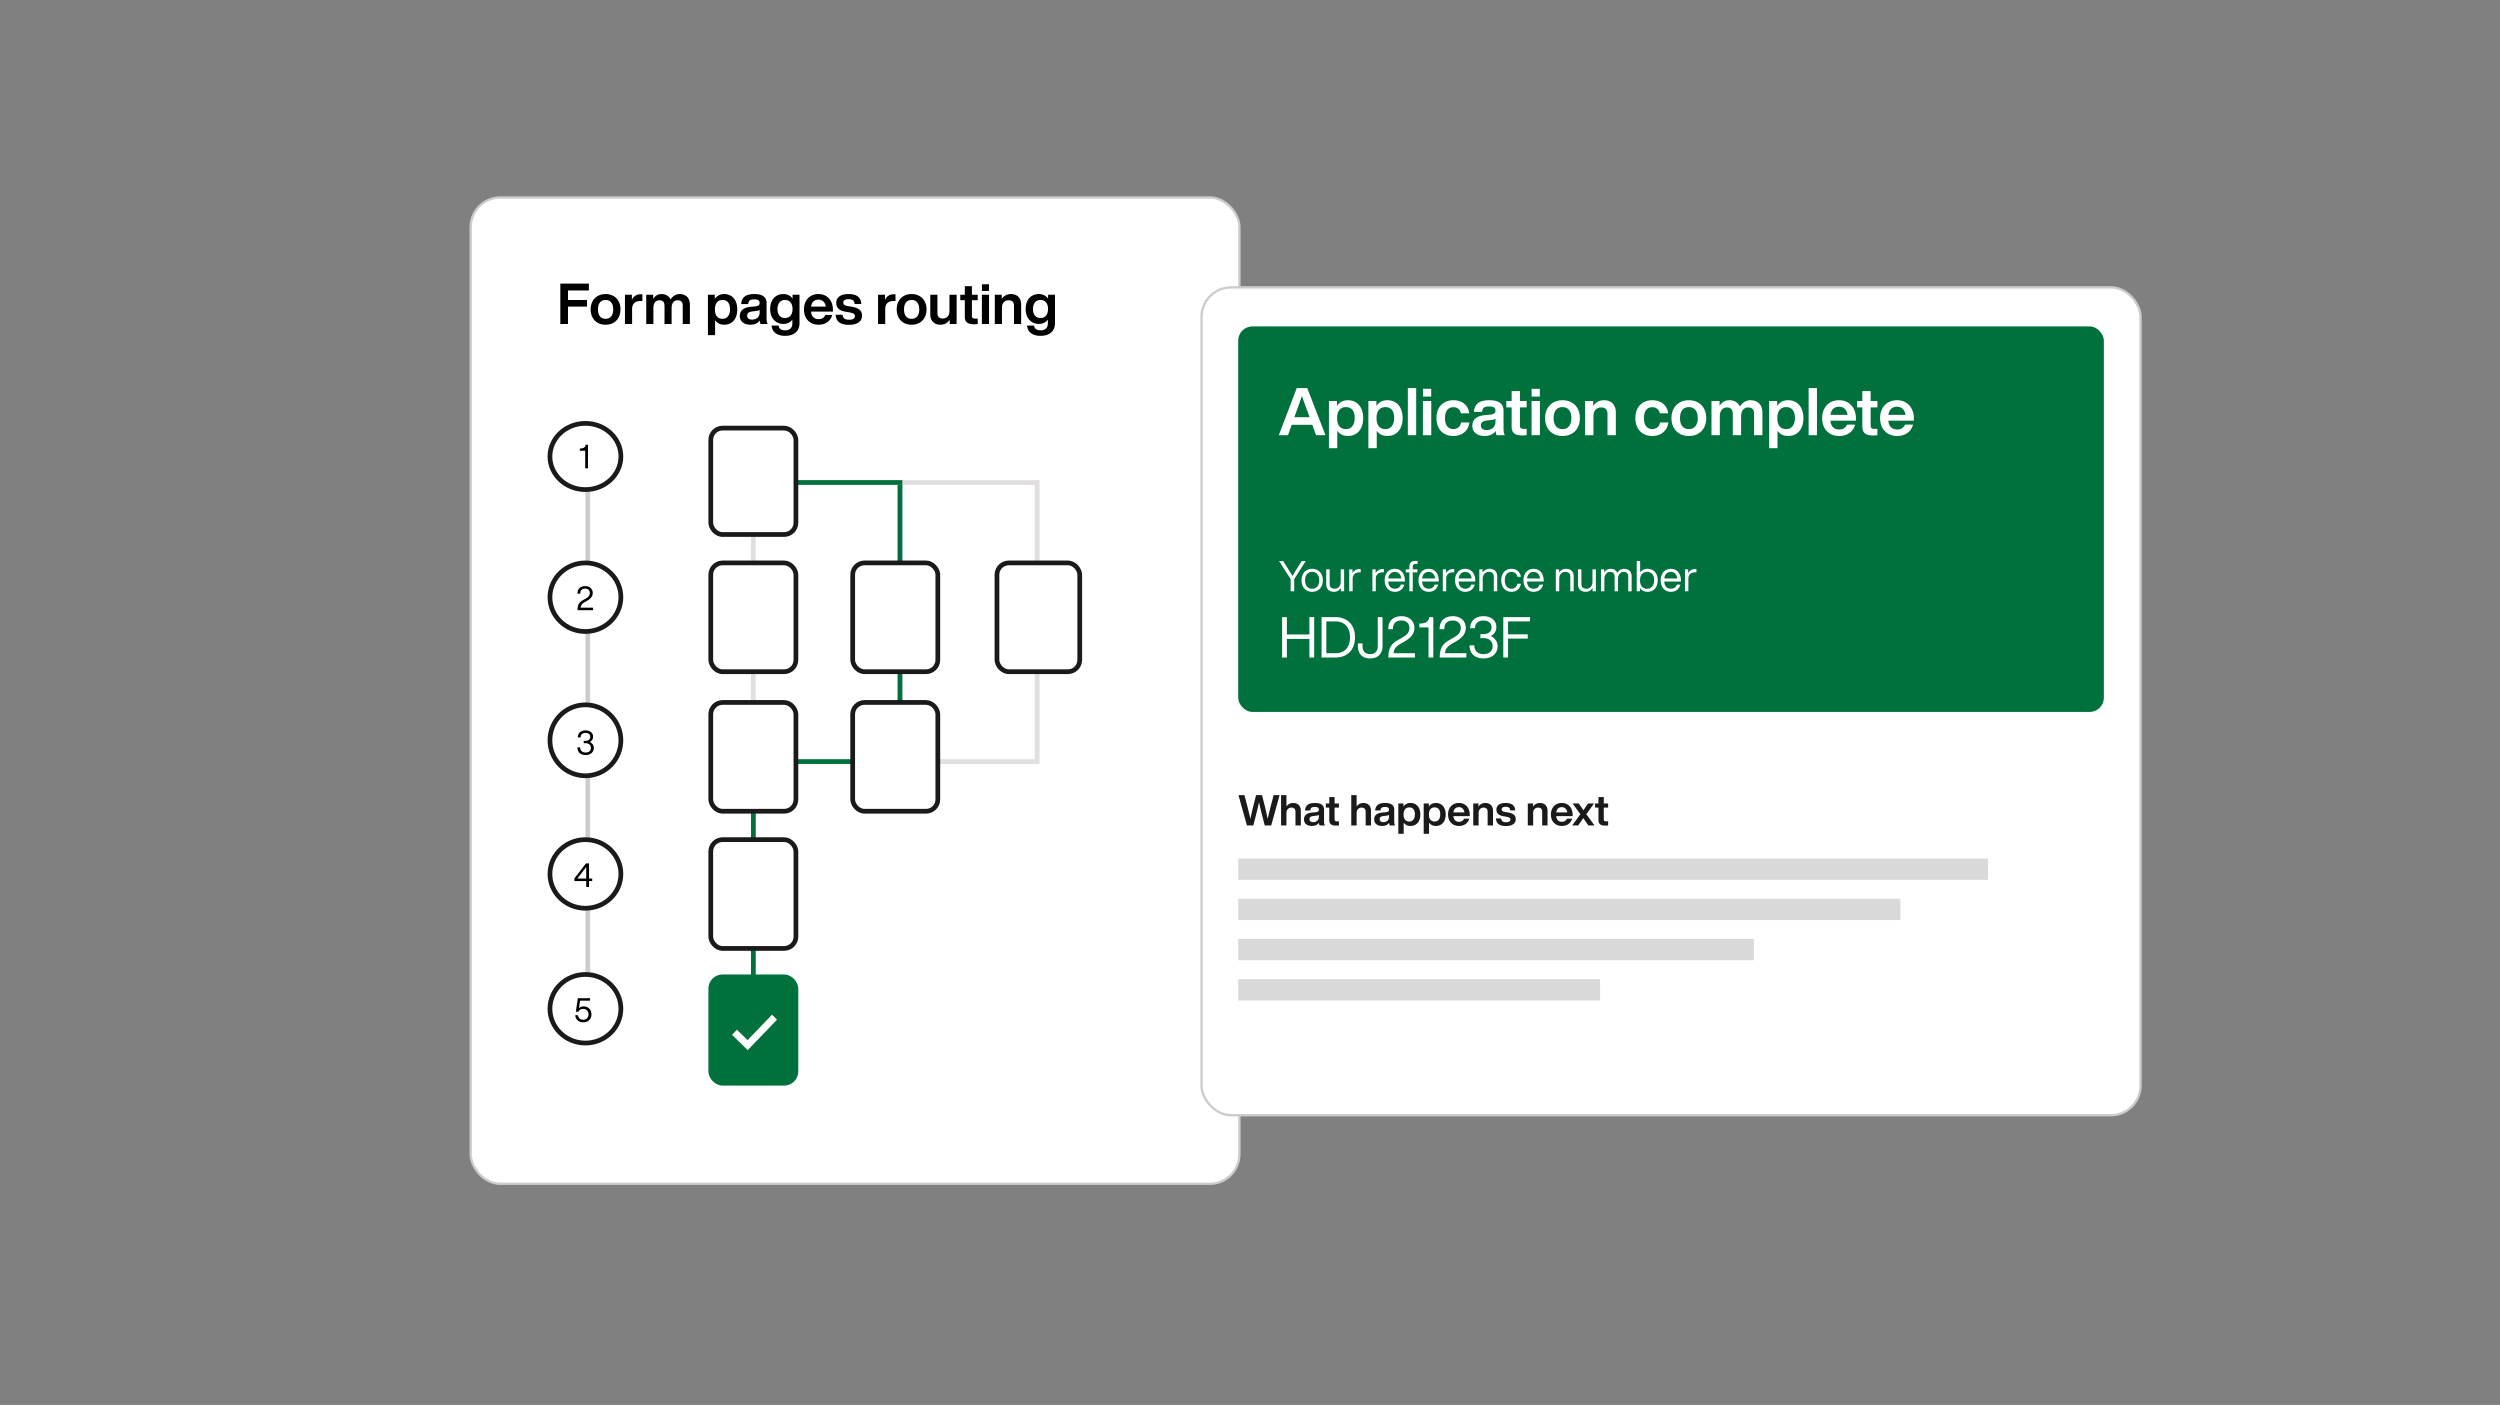 <svg xmlns="http://www.w3.org/2000/svg" width="1057" height="594" fill="none" viewBox="0 0 1057 594"><rect x="0" y="0" width="1057" height="594" fill="#808080" stroke="none"/><rect width="325" height="417" x="199.014" y="83.5" fill="#fff" stroke="#CCC" rx="12.5"/><rect width="397" height="350" x="508.014" y="121.5" fill="#fff" stroke="#CCC" rx="12.5"/><rect width="366" height="163" x="523.514" y="138" fill="#00703C" rx="6"/><path stroke="#CCC" stroke-width="2" d="M248.514 194v235"/><path fill="#fff" d="M554.85 179.604h-8.736l-1.54 4.396h-3.892l7.588-19.936h4.424L560.422 184h-4.004zm-1.148-3.22-.784-2.156q-1.036-2.688-2.464-6.832a255 255 0 0 1-2.436 6.832l-.756 2.156zm16.181-7.168q1.96 0 3.416.924 1.485.924 2.268 2.66.784 1.708.784 3.976t-.784 4.004q-.783 1.708-2.268 2.632-1.455.924-3.416.924-1.484 0-2.604-.56a5.3 5.3 0 0 1-1.876-1.652v7.364h-3.528v-19.936h3.388v2.072a5.2 5.2 0 0 1 1.904-1.764q1.177-.644 2.716-.644m-.84 12.208q1.737 0 2.716-1.232 1.008-1.26 1.008-3.528 0-2.24-.98-3.388t-2.744-1.148q-1.736 0-2.744 1.204-.98 1.176-.98 3.444t.98 3.472q1.008 1.176 2.744 1.176m17.52-12.208q1.96 0 3.416.924 1.484.924 2.268 2.66.784 1.708.784 3.976t-.784 4.004q-.784 1.708-2.268 2.632-1.456.924-3.416.924-1.484 0-2.604-.56a5.3 5.3 0 0 1-1.876-1.652v7.364h-3.528v-19.936h3.388v2.072a5.2 5.2 0 0 1 1.904-1.764q1.176-.644 2.716-.644m-.84 12.208q1.736 0 2.716-1.232 1.008-1.26 1.008-3.528 0-2.24-.98-3.388t-2.744-1.148q-1.736 0-2.744 1.204-.98 1.176-.98 3.444t.98 3.472q1.008 1.176 2.744 1.176m9.512-17.36h3.528V184h-3.528zm6.399.308h3.472v3.304h-3.472zm-.028 5.18h3.528V184h-3.528zm12.867 14.784q-2.129 0-3.752-.924-1.624-.924-2.52-2.632-.868-1.708-.868-4.004t.868-4.004q.896-1.708 2.52-2.632 1.623-.924 3.752-.924 1.875 0 3.304.672 1.455.672 2.324 1.932.895 1.26 1.092 2.94h-3.528q-.253-1.288-1.12-1.932-.84-.672-2.072-.672-1.625 0-2.576 1.176-.952 1.148-.952 3.444t.952 3.472q.98 1.148 2.576 1.148 1.26 0 2.156-.7.895-.7 1.092-2.072h3.528q-.196 1.736-1.12 3.024a5.96 5.96 0 0 1-2.352 1.988q-1.456.7-3.304.7m18.28-.336q-.28-.504-.392-1.764a4.9 4.9 0 0 1-1.904 1.568q-1.175.532-2.744.532-1.54 0-2.716-.504t-1.848-1.484q-.644-.98-.644-2.352 0-1.904 1.288-3.052 1.317-1.176 4.256-1.456l2.184-.196q1.065-.14 1.54-.504.504-.364.504-1.148 0-.896-.588-1.344t-2.044-.448q-1.035 0-1.68.224-.615.196-.924.7-.308.476-.392 1.372h-3.472q.141-2.408 1.68-3.668 1.569-1.26 4.816-1.26 3.109 0 4.564 1.148t1.456 3.192v7.7q0 .812.14 1.596.168.756.448 1.148zm-4.2-2.184a4.5 4.5 0 0 0 1.82-.364 3.1 3.1 0 0 0 1.372-1.176q.532-.784.532-1.988v-1.316a1.7 1.7 0 0 1-.672.392 4 4 0 0 1-.98.196l-1.904.224q-1.428.168-2.016.672t-.588 1.4q0 .924.616 1.456.617.504 1.82.504m14.069-9.576v7.812q0 .7.364.98.391.28 1.288.28h1.204V184q-1.288.112-1.848.112-2.324 0-3.416-.868t-1.092-2.828v-8.176h-2.24v-2.688h2.24v-4.2h3.5v4.2h2.856v2.688zm4.949-7.868h3.472v3.304h-3.472zm-.028 5.18h3.528V184h-3.528zm13.091 14.784q-2.184 0-3.864-.924a6.67 6.67 0 0 1-2.576-2.66q-.924-1.708-.924-3.976t.924-3.976a6.5 6.5 0 0 1 2.576-2.632q1.68-.952 3.864-.952t3.836.952a6.25 6.25 0 0 1 2.576 2.632q.924 1.708.924 3.976t-.924 3.976a6.43 6.43 0 0 1-2.576 2.66q-1.652.924-3.836.924m0-2.912q1.736 0 2.744-1.204 1.008-1.205 1.008-3.444 0-2.24-1.008-3.444t-2.744-1.204q-1.764 0-2.772 1.204-.98 1.204-.98 3.444t.98 3.444q1.008 1.204 2.772 1.204m17.474-12.208q1.54 0 2.66.588 1.147.588 1.764 1.764.644 1.176.644 2.856V184h-3.528v-8.988q0-2.744-2.716-2.744a3.4 3.4 0 0 0-1.568.392q-.728.392-1.204 1.204-.448.812-.448 2.044V184h-3.528v-14.448h3.416v2.072a5.4 5.4 0 0 1 1.876-1.736q1.176-.672 2.632-.672m20.474 15.12q-2.127 0-3.752-.924-1.623-.924-2.52-2.632-.868-1.708-.868-4.004t.868-4.004q.897-1.708 2.52-2.632 1.625-.924 3.752-.924 1.876 0 3.304.672 1.457.672 2.324 1.932.897 1.26 1.092 2.94h-3.528q-.252-1.288-1.12-1.932-.84-.672-2.072-.672-1.623 0-2.576 1.176-.952 1.148-.952 3.444t.952 3.472q.98 1.148 2.576 1.148 1.26 0 2.156-.7t1.092-2.072h3.528q-.196 1.736-1.12 3.024a5.95 5.95 0 0 1-2.352 1.988q-1.456.7-3.304.7m15.482 0q-2.184 0-3.864-.924a6.67 6.67 0 0 1-2.576-2.66q-.924-1.708-.924-3.976t.924-3.976a6.5 6.5 0 0 1 2.576-2.632q1.68-.952 3.864-.952t3.836.952a6.25 6.25 0 0 1 2.576 2.632q.924 1.708.924 3.976t-.924 3.976a6.43 6.43 0 0 1-2.576 2.66q-1.652.924-3.836.924m0-2.912q1.736 0 2.744-1.204 1.008-1.205 1.008-3.444 0-2.24-1.008-3.444t-2.744-1.204q-1.764 0-2.772 1.204-.98 1.204-.98 3.444t.98 3.444q1.008 1.204 2.772 1.204m26.042-12.208q1.596 0 2.716.644a4.2 4.2 0 0 1 1.736 1.82q.588 1.176.588 2.772V184h-3.528v-8.988q0-1.4-.616-2.072t-1.876-.672q-.812 0-1.484.392t-1.092 1.26q-.42.84-.42 2.128V184h-3.5v-8.988q0-2.744-2.52-2.744-.784 0-1.456.392t-1.092 1.26q-.42.84-.42 2.128V184h-3.528v-14.448h3.416v2.072q.7-1.12 1.708-1.764 1.035-.644 2.408-.644 1.623 0 2.772.728a4.27 4.27 0 0 1 1.708 1.96 6 6 0 0 1 1.904-1.96q1.148-.728 2.576-.728m15.906 0q1.96 0 3.416.924 1.485.924 2.268 2.66.784 1.708.784 3.976t-.784 4.004q-.783 1.708-2.268 2.632-1.455.924-3.416.924-1.484 0-2.604-.56a5.3 5.3 0 0 1-1.876-1.652v7.364h-3.528v-19.936h3.388v2.072a5.2 5.2 0 0 1 1.904-1.764q1.177-.644 2.716-.644m-.84 12.208q1.737 0 2.716-1.232 1.008-1.26 1.008-3.528 0-2.24-.98-3.388t-2.744-1.148q-1.736 0-2.744 1.204-.98 1.176-.98 3.444t.98 3.472q1.008 1.176 2.744 1.176m9.512-17.36h3.528V184h-3.528zm20.007 13.804h-10.808q.197 1.876 1.176 2.8.98.924 2.576.924 1.232 0 2.044-.532.84-.56 1.26-1.54h3.388a6.2 6.2 0 0 1-1.288 2.548 6.1 6.1 0 0 1-2.324 1.68q-1.4.588-3.108.588-2.128 0-3.752-.924t-2.548-2.632q-.896-1.736-.896-4.004 0-2.24.896-3.948.896-1.736 2.492-2.66 1.624-.952 3.752-.952 2.184 0 3.78 1.008 1.624.98 2.492 2.744t.868 4.06zm-7.168-5.908q-1.456 0-2.408.868-.952.84-1.204 2.576h7.252q-.224-1.568-1.176-2.492-.924-.952-2.464-.952m13.384.28v7.812q0 .7.364.98.391.28 1.288.28h1.204V184q-1.288.112-1.848.112-2.324 0-3.416-.868t-1.092-2.828v-8.176h-2.24v-2.688h2.24v-4.2h3.5v4.2h2.856v2.688zm18.284 5.628h-10.808q.197 1.876 1.176 2.8.98.924 2.576.924 1.232 0 2.044-.532.84-.56 1.26-1.54h3.388a6.2 6.2 0 0 1-1.288 2.548 6.1 6.1 0 0 1-2.324 1.68q-1.4.588-3.108.588-2.128 0-3.752-.924t-2.548-2.632q-.896-1.736-.896-4.004 0-2.24.896-3.948.896-1.736 2.492-2.66 1.624-.952 3.752-.952 2.184 0 3.78 1.008 1.624.98 2.492 2.744t.868 4.06zm-7.168-5.908q-1.456 0-2.408.868-.952.84-1.204 2.576h7.252q-.224-1.568-1.176-2.492-.924-.952-2.464-.952"/><path fill="#000" d="M240.146 122.816v4.032h8.04v2.784h-8.04V137h-3.24v-17.088h12.072v2.904zm15.899 14.472q-1.872 0-3.312-.792a5.7 5.7 0 0 1-2.208-2.28q-.792-1.464-.792-3.408t.792-3.408a5.55 5.55 0 0 1 2.208-2.256q1.44-.816 3.312-.816t3.288.816a5.36 5.36 0 0 1 2.208 2.256q.792 1.464.792 3.408t-.792 3.408a5.5 5.5 0 0 1-2.208 2.28q-1.416.792-3.288.792m0-2.496q1.488 0 2.352-1.032t.864-2.952-.864-2.952-2.352-1.032q-1.512 0-2.376 1.032-.84 1.032-.84 2.952t.84 2.952q.864 1.032 2.376 1.032m14.809-10.368q.48 0 .744.048v2.784h-.768q-1.704 0-2.64.864t-.936 2.592V137h-3.024v-12.384h2.928v2.208q.48-1.104 1.392-1.752.936-.648 2.304-.648m16.512-.096q1.368 0 2.328.552a3.6 3.6 0 0 1 1.488 1.56q.504 1.008.504 2.376V137h-3.024v-7.704q0-1.2-.528-1.776t-1.608-.576q-.696 0-1.272.336t-.936 1.08q-.36.72-.36 1.824V137h-3v-7.704q0-2.352-2.16-2.352-.672 0-1.248.336t-.936 1.08q-.36.72-.36 1.824V137h-3.024v-12.384h2.928v1.776q.6-.96 1.464-1.512.888-.552 2.064-.552 1.392 0 2.376.624.984.6 1.464 1.68a5.1 5.1 0 0 1 1.632-1.68 4.04 4.04 0 0 1 2.208-.624m18.814 0q1.68 0 2.928.792 1.272.792 1.944 2.28.672 1.464.672 3.408t-.672 3.432q-.672 1.464-1.944 2.256-1.248.792-2.928.792-1.272 0-2.232-.48a4.54 4.54 0 0 1-1.608-1.416v6.312h-3.024v-17.088h2.904v1.776a4.5 4.5 0 0 1 1.632-1.512q1.008-.552 2.328-.552m-.72 10.464q1.488 0 2.328-1.056.864-1.08.864-3.024 0-1.92-.84-2.904t-2.352-.984q-1.488 0-2.352 1.032-.84 1.008-.84 2.952t.84 2.976q.864 1.008 2.352 1.008M321.584 137q-.24-.432-.336-1.512a4.2 4.2 0 0 1-1.632 1.344q-1.008.456-2.352.456-1.32 0-2.328-.432t-1.584-1.272q-.552-.84-.552-2.016 0-1.632 1.104-2.616 1.128-1.008 3.648-1.248l1.872-.168q.912-.12 1.32-.432.432-.312.432-.984 0-.768-.504-1.152t-1.752-.384q-.888 0-1.44.192a1.38 1.38 0 0 0-.792.6q-.264.408-.336 1.176h-2.976q.12-2.064 1.44-3.144 1.344-1.08 4.128-1.08 2.664 0 3.912.984t1.248 2.736v6.6q0 .696.12 1.368.144.648.384.984zm-3.6-1.872q.84 0 1.56-.312.744-.336 1.176-1.008.456-.672.456-1.704v-1.128a1.45 1.45 0 0 1-.576.336 3.5 3.5 0 0 1-.84.168l-1.632.192q-1.224.144-1.728.576t-.504 1.2q0 .792.528 1.248.528.432 1.56.432m20.047-10.512v11.976q0 1.656-.696 2.856-.696 1.224-2.088 1.872-1.368.672-3.336.672-1.752 0-3-.552-1.248-.528-1.92-1.512-.672-.96-.768-2.256h2.976q.096.984.792 1.488.72.504 1.968.504 1.488 0 2.256-.768.792-.768.792-2.232v-1.56a4.2 4.2 0 0 1-1.584 1.368q-.936.48-2.208.48-1.656 0-2.928-.792t-1.968-2.208q-.696-1.44-.696-3.312t.672-3.312q.696-1.44 1.944-2.208 1.272-.792 2.952-.792 1.32 0 2.304.528a4.15 4.15 0 0 1 1.608 1.464v-1.704zm-6.144 9.84q1.488 0 2.328-.984.864-1.008.864-2.832t-.864-2.808q-.84-1.008-2.328-1.008-.96 0-1.68.456t-1.104 1.344q-.384.864-.384 2.04t.384 2.04 1.104 1.32q.72.432 1.68.432m20.273-2.712h-9.264q.168 1.608 1.008 2.4t2.208.792q1.056 0 1.752-.456.72-.48 1.08-1.32h2.904a5.3 5.3 0 0 1-1.104 2.184 5.2 5.2 0 0 1-1.992 1.44q-1.2.504-2.664.504-1.824 0-3.216-.792t-2.184-2.256q-.768-1.488-.768-3.432 0-1.92.768-3.384.768-1.488 2.136-2.28 1.392-.816 3.216-.816 1.872 0 3.24.864 1.392.84 2.136 2.352t.744 3.48zm-6.144-5.064q-1.248 0-2.064.744-.816.72-1.032 2.208h6.216q-.192-1.344-1.008-2.136-.792-.816-2.112-.816m12.945 10.656q-2.688 0-4.104-1.032t-1.56-3.24h2.952q.12 1.152.744 1.632.648.48 2.016.48 1.272 0 1.848-.384.6-.384.6-1.104 0-.456-.216-.744-.216-.312-.744-.504-.528-.216-1.464-.384l-1.416-.24q-2.016-.336-3.048-1.248-1.008-.936-1.008-2.496 0-1.176.6-2.016t1.752-1.272q1.152-.456 2.784-.456 2.76 0 4.08 1.104t1.392 3.096h-2.856q-.048-1.128-.72-1.584-.648-.456-1.896-.456-1.08 0-1.632.384-.528.384-.528 1.056 0 .648.48.984.504.336 1.584.528l1.56.24q2.256.408 3.264 1.296 1.032.888 1.032 2.472 0 1.248-.648 2.112t-1.896 1.32q-1.224.456-2.952.456m18.908-12.912q.48 0 .744.048v2.784h-.768q-1.704 0-2.64.864t-.936 2.592V137h-3.024v-12.384h2.928v2.208q.48-1.104 1.392-1.752.936-.648 2.304-.648m7.574 12.864q-1.872 0-3.312-.792a5.7 5.7 0 0 1-2.208-2.28q-.792-1.464-.792-3.408t.792-3.408a5.55 5.55 0 0 1 2.208-2.256q1.44-.816 3.312-.816t3.288.816a5.36 5.36 0 0 1 2.208 2.256q.792 1.464.792 3.408t-.792 3.408a5.5 5.5 0 0 1-2.208 2.28q-1.416.792-3.288.792m0-2.496q1.488 0 2.352-1.032t.864-2.952-.864-2.952-2.352-1.032q-1.512 0-2.376 1.032-.84 1.032-.84 2.952t.84 2.952q.864 1.032 2.376 1.032m19.017-10.176V137h-2.928v-1.8a5 5 0 0 1-1.632 1.536q-.984.552-2.256.552-1.296 0-2.28-.504-.96-.504-1.512-1.512-.528-1.008-.528-2.448v-8.208h3.024v7.704q0 1.176.576 1.776.576.576 1.752.576.696 0 1.32-.336a2.47 2.47 0 0 0 1.032-1.032q.408-.696.408-1.752v-6.936zm6.465 2.304v6.696q0 .6.312.84.336.24 1.104.24h1.032V137q-1.104.096-1.584.096-1.992 0-2.928-.744t-.936-2.424v-7.008h-1.92v-2.304h1.92v-3.6h3v3.6h2.448v2.304zm4.243-6.744h2.976v2.832h-2.976zm-.024 4.44h3.024V137h-3.024zm12.253-.288q1.32 0 2.28.504.984.504 1.512 1.512.552 1.008.552 2.448V137h-3.024v-7.704q0-2.352-2.328-2.352-.696 0-1.344.336-.624.336-1.032 1.032-.384.696-.384 1.752V137h-3.024v-12.384h2.928v1.776a4.6 4.6 0 0 1 1.608-1.488q1.008-.576 2.256-.576m18.658.288v11.976q0 1.656-.696 2.856-.696 1.224-2.088 1.872-1.368.672-3.336.672-1.752 0-3-.552-1.248-.528-1.92-1.512-.672-.96-.768-2.256h2.976q.096.984.792 1.488.72.504 1.968.504 1.488 0 2.256-.768.792-.768.792-2.232v-1.56a4.2 4.2 0 0 1-1.584 1.368q-.936.48-2.208.48-1.656 0-2.928-.792t-1.968-2.208q-.696-1.44-.696-3.312t.672-3.312q.696-1.44 1.944-2.208 1.272-.792 2.952-.792 1.32 0 2.304.528a4.15 4.15 0 0 1 1.608 1.464v-1.704zm-6.144 9.84q1.488 0 2.328-.984.864-1.008.864-2.832t-.864-2.808q-.84-1.008-2.328-1.008-.96 0-1.68.456t-1.104 1.344q-.384.864-.384 2.04t.384 2.04 1.104 1.32q.72.432 1.68.432"/><path fill="#fff" stroke="#1A1A1A" stroke-width="2" d="M262.514 193c0 7.672-6.654 14-15 14s-15-6.328-15-14 6.654-14 15-14 15 6.328 15 14Zm0 59.5c0 7.978-6.686 14.5-15 14.5s-15-6.522-15-14.5 6.685-14.5 15-14.5c8.314 0 15 6.522 15 14.5Z"/><circle cx="247.514" cy="313" r="15" fill="#fff" stroke="#1A1A1A" stroke-width="2"/><path fill="#fff" stroke="#1A1A1A" stroke-width="2" d="M262.514 369.5c0 7.978-6.686 14.5-15 14.5s-15-6.522-15-14.5 6.685-14.5 15-14.5c8.314 0 15 6.522 15 14.5Zm0 57c0 7.978-6.686 14.5-15 14.5s-15-6.522-15-14.5 6.685-14.5 15-14.5c8.314 0 15 6.522 15 14.5Z"/><path fill="#000" d="M248.602 198h-1.176v-7.434h-2.268v-.924l.224-.014a5 5 0 0 0 1.134-.182 1.6 1.6 0 0 0 .728-.49q.28-.336.406-.924h.952zm2.15 58.936V258h-6.58l.028-.546q.042-.714.21-1.33.182-.63.644-1.232.476-.601 1.316-1.092l1.26-.728q.63-.364 1.008-.7.377-.35.56-.756.182-.406.182-.924 0-.532-.238-.938a1.5 1.5 0 0 0-.672-.644q-.449-.238-1.064-.238-.98 0-1.54.518-.546.518-.546 1.624h-1.162q-.015-1.022.378-1.736a2.5 2.5 0 0 1 1.134-1.092q.741-.378 1.764-.378.938 0 1.652.364.727.364 1.12 1.022a2.8 2.8 0 0 1 .406 1.498q0 .966-.546 1.764t-1.722 1.484l-1.064.616a6 6 0 0 0-.98.686 2.7 2.7 0 0 0-.574.742q-.196.406-.238.952zm-.37 115.572h-1.344V375h-1.176v-2.492h-4.998v-1.134l4.9-6.342h1.274v6.412h1.344zm-6.286-1.064h3.766v-4.872zm5.298-57.75a3.3 3.3 0 0 1 1.204 1.022q.462.616.462 1.484 0 .896-.434 1.582-.435.686-1.218 1.064-.77.378-1.778.378-1.12 0-1.904-.392a2.8 2.8 0 0 1-1.19-1.134q-.407-.742-.392-1.708h1.162q.027 1.064.63 1.624.602.546 1.694.546.657 0 1.148-.238.504-.238.77-.672.28-.448.28-1.05t-.28-1.05a1.7 1.7 0 0 0-.784-.686q-.519-.252-1.204-.252h-.742v-.98h.672q.993 0 1.526-.448.546-.448.546-1.246 0-.784-.546-1.218-.532-.448-1.456-.448-.91 0-1.484.476-.56.462-.602 1.428h-1.176q0-.882.392-1.554.405-.672 1.134-1.036.741-.378 1.736-.378.938 0 1.652.322.727.307 1.134.924.406.602.406 1.456 0 .742-.364 1.288a2.66 2.66 0 0 1-.994.896m-2.722 111.81q1.064 0 1.82.448.77.434 1.162 1.204.406.756.406 1.708t-.42 1.722q-.42.756-1.204 1.204-.784.434-1.834.434-.952 0-1.708-.364a3.04 3.04 0 0 1-1.19-1.064 3.26 3.26 0 0 1-.49-1.568h1.176q.055.601.364 1.05.321.434.798.658.489.224 1.05.224.644 0 1.148-.294t.784-.812q.294-.518.294-1.19t-.294-1.19a2.06 2.06 0 0 0-.784-.812 2.24 2.24 0 0 0-1.148-.294q-1.47 0-2.044 1.204h-1.092l.84-5.74h5.152v1.064h-4.2l-.476 3.136q.392-.35.882-.532a2.7 2.7 0 0 1 1.008-.196"/><path fill="#fff" d="m552.088 237.184-4.896 7.668V250h-1.512v-5.148l-4.896-7.668h1.728l1.89 3.006q1.134 1.782 2.052 3.312 1.08-1.818 2.052-3.33l1.872-2.988zm2.696 13.032q-1.296 0-2.322-.594a4.1 4.1 0 0 1-1.602-1.692q-.576-1.116-.576-2.574t.576-2.556q.576-1.116 1.602-1.71t2.322-.594 2.322.594 1.602 1.71q.576 1.098.576 2.556t-.576 2.574a4.1 4.1 0 0 1-1.602 1.692q-1.026.594-2.322.594m0-1.296q.9 0 1.566-.414a2.75 2.75 0 0 0 1.044-1.224q.378-.81.378-1.926t-.378-1.908q-.36-.81-1.044-1.224-.666-.432-1.566-.432t-1.584.432q-.666.414-1.044 1.224-.36.792-.36 1.908t.36 1.926q.378.792 1.044 1.224.684.414 1.584.414m13.512-8.208V250h-1.368v-1.386a3.6 3.6 0 0 1-1.242 1.17 3.25 3.25 0 0 1-1.674.432q-1.548 0-2.412-.846t-.864-2.376v-6.282h1.44v6.138q0 1.062.54 1.566.558.504 1.584.504.648 0 1.224-.324.594-.324.954-.99.378-.666.378-1.638v-5.256zm6.517-.144q.288 0 .486.018v1.386h-.36q-1.422 0-2.232.702t-.81 2.034V250h-1.44v-9.288h1.368v1.638a3.5 3.5 0 0 1 1.17-1.278q.756-.504 1.818-.504m9.791 0q.288 0 .486.018v1.386h-.36q-1.422 0-2.232.702t-.81 2.034V250h-1.44v-9.288h1.368v1.638a3.5 3.5 0 0 1 1.17-1.278q.756-.504 1.818-.504m9.387 5.292h-7.056q.108 1.53.846 2.286.756.756 2.016.756.954 0 1.584-.45.63-.468.882-1.278h1.494q-.36 1.368-1.386 2.214-1.008.828-2.61.828-1.26 0-2.25-.594-.972-.594-1.53-1.692-.54-1.098-.54-2.574 0-1.44.522-2.538.54-1.116 1.512-1.71.972-.612 2.25-.612 1.35 0 2.304.648a4 4 0 0 1 1.458 1.764q.504 1.098.504 2.448zm-4.266-4.05q-1.116 0-1.854.702-.72.702-.9 2.052h5.472a3.5 3.5 0 0 0-.414-1.404 2.44 2.44 0 0 0-.918-.99q-.576-.36-1.386-.36m8.831-3.402q-.612 0-.936.342-.306.324-.306.972v.99h1.98v1.26h-1.98V250h-1.44v-8.028h-1.53v-1.26h1.53v-.954q0-2.61 2.592-2.61.486 0 .918.036v1.224zm9.743 7.452h-7.056q.108 1.53.846 2.286.756.756 2.016.756.954 0 1.584-.45.63-.468.882-1.278h1.494q-.36 1.368-1.386 2.214-1.008.828-2.61.828-1.26 0-2.25-.594-.972-.594-1.53-1.692-.54-1.098-.54-2.574 0-1.44.522-2.538.54-1.116 1.512-1.71.972-.612 2.25-.612 1.35 0 2.304.648a4 4 0 0 1 1.458 1.764q.504 1.098.504 2.448zm-4.266-4.05q-1.116 0-1.854.702-.72.702-.9 2.052h5.472a3.5 3.5 0 0 0-.414-1.404 2.44 2.44 0 0 0-.918-.99q-.576-.36-1.386-.36m10.331-1.242q.288 0 .486.018v1.386h-.36q-1.422 0-2.232.702t-.81 2.034V250h-1.44v-9.288h1.368v1.638a3.5 3.5 0 0 1 1.17-1.278q.756-.504 1.818-.504m9.386 5.292h-7.056q.108 1.53.846 2.286.756.756 2.016.756.954 0 1.584-.45.63-.468.882-1.278h1.494q-.36 1.368-1.386 2.214-1.008.828-2.61.828-1.26 0-2.25-.594-.972-.594-1.53-1.692-.54-1.098-.54-2.574 0-1.44.522-2.538.54-1.116 1.512-1.71.972-.612 2.25-.612 1.35 0 2.304.648a4 4 0 0 1 1.458 1.764q.504 1.098.504 2.448zm-4.266-4.05q-1.116 0-1.854.702-.72.702-.9 2.052h5.472a3.5 3.5 0 0 0-.414-1.404 2.44 2.44 0 0 0-.918-.99q-.576-.36-1.386-.36m10.259-1.314q1.548 0 2.412.846t.864 2.376V250h-1.44v-6.138q0-1.062-.558-1.566-.54-.504-1.566-.504-.648 0-1.242.324-.576.324-.954.99-.36.666-.36 1.638V250h-1.44v-9.288h1.368v1.386a3.7 3.7 0 0 1 1.224-1.17 3.35 3.35 0 0 1 1.692-.432m9.289 9.72q-1.26 0-2.25-.594-.972-.594-1.512-1.692t-.54-2.574.54-2.574 1.512-1.692 2.25-.594q1.098 0 1.944.414t1.368 1.17q.54.756.684 1.782h-1.494q-.126-.684-.486-1.134a2.24 2.24 0 0 0-.9-.702 2.7 2.7 0 0 0-1.116-.234q-.81 0-1.44.396t-.99 1.206q-.36.792-.36 1.962t.36 1.98q.378.792 1.008 1.188t1.422.396a2.7 2.7 0 0 0 1.134-.234q.522-.234.882-.702.378-.486.504-1.17h1.476q-.144 1.044-.702 1.818-.54.774-1.404 1.188-.846.396-1.89.396m13.634-4.356h-7.056q.108 1.53.846 2.286.756.756 2.016.756.954 0 1.584-.45.63-.468.882-1.278h1.494q-.36 1.368-1.386 2.214-1.008.828-2.61.828-1.26 0-2.25-.594-.972-.594-1.53-1.692-.54-1.098-.54-2.574 0-1.44.522-2.538.54-1.116 1.512-1.71.972-.612 2.25-.612 1.35 0 2.304.648a4 4 0 0 1 1.458 1.764q.504 1.098.504 2.448zm-4.266-4.05q-1.116 0-1.854.702-.72.702-.9 2.052h5.472a3.5 3.5 0 0 0-.414-1.404 2.44 2.44 0 0 0-.918-.99q-.576-.36-1.386-.36m13.687-1.314q1.548 0 2.412.846t.864 2.376V250h-1.44v-6.138q0-1.062-.558-1.566-.54-.504-1.566-.504-.648 0-1.242.324-.576.324-.954.99-.36.666-.36 1.638V250h-1.44v-9.288h1.368v1.386a3.7 3.7 0 0 1 1.224-1.17 3.35 3.35 0 0 1 1.692-.432m12.645.216V250h-1.368v-1.386a3.6 3.6 0 0 1-1.242 1.17 3.25 3.25 0 0 1-1.674.432q-1.548 0-2.412-.846t-.864-2.376v-6.282h1.44v6.138q0 1.062.54 1.566.558.504 1.584.504.648 0 1.224-.324.594-.324.954-.99.378-.666.378-1.638v-5.256zm11.935-.216q1.044 0 1.764.414t1.062 1.152q.36.72.36 1.638v6.3h-1.44v-6.156q0-2.052-1.944-2.052-.63 0-1.17.342-.54.324-.882 1.026-.324.702-.324 1.764V250h-1.44v-6.156q0-1.044-.504-1.548t-1.44-.504q-.612 0-1.152.342-.54.324-.882 1.026t-.342 1.764V250h-1.44v-9.288h1.368v1.368a3.2 3.2 0 0 1 1.098-1.17q.684-.414 1.584-.414 1.062 0 1.782.468t1.08 1.278q.45-.81 1.17-1.278.738-.468 1.692-.468m9.897 0q1.296 0 2.268.594.99.594 1.512 1.692.54 1.098.54 2.574t-.54 2.574a3.84 3.84 0 0 1-1.512 1.692q-.972.594-2.268.594-1.026 0-1.854-.414a3.57 3.57 0 0 1-1.332-1.242V250h-1.368v-12.816h1.44v4.86q.54-.756 1.314-1.152.792-.396 1.8-.396m-.18 8.424q.9 0 1.566-.432.684-.45 1.044-1.26.378-.828.378-1.944 0-1.098-.378-1.89-.36-.792-1.044-1.188-.666-.414-1.566-.414t-1.584.432q-.666.414-1.044 1.224-.36.792-.36 1.908t.36 1.926q.378.792 1.044 1.224.684.414 1.584.414m14.308-3.06h-7.056q.108 1.53.846 2.286.756.756 2.016.756.954 0 1.584-.45.63-.468.882-1.278h1.494q-.36 1.368-1.386 2.214-1.008.828-2.61.828-1.26 0-2.25-.594-.972-.594-1.53-1.692-.54-1.098-.54-2.574 0-1.44.522-2.538.54-1.116 1.512-1.71.972-.612 2.25-.612 1.35 0 2.304.648a4 4 0 0 1 1.458 1.764q.504 1.098.504 2.448zm-4.266-4.05q-1.116 0-1.854.702-.72.702-.9 2.052h5.472a3.5 3.5 0 0 0-.414-1.404 2.44 2.44 0 0 0-.918-.99q-.576-.36-1.386-.36m10.33-1.242q.288 0 .486.018v1.386h-.36q-1.422 0-2.232.702t-.81 2.034V250h-1.44v-9.288h1.368v1.638a3.5 3.5 0 0 1 1.17-1.278q.756-.504 1.818-.504m-161.122 20.344V278h-2.016v-7.872h-9.528V278h-2.016v-17.088h2.016v7.344h9.528v-7.344zm8.887 0q2.568 0 4.44 1.032 1.896 1.008 2.904 2.952 1.032 1.92 1.032 4.56t-1.032 4.584a7 7 0 0 1-2.904 2.952q-1.872 1.008-4.44 1.008h-5.76v-17.088zm0 15.264q2.04 0 3.432-.816a5.1 5.1 0 0 0 2.112-2.304q.72-1.512.72-3.6t-.72-3.576a5.06 5.06 0 0 0-2.112-2.328q-1.392-.816-3.432-.816h-3.744v13.44zm14.779 2.208q-1.632 0-2.808-.624a4.43 4.43 0 0 1-1.776-1.824q-.6-1.176-.6-2.784v-1.128h1.968v1.128q0 1.68.84 2.544.864.864 2.376.864t2.352-.864q.864-.864.864-2.544v-12.24h2.016v12.24q0 1.608-.624 2.784a4.4 4.4 0 0 1-1.8 1.824q-1.176.624-2.808.624m18.95-2.208V278h-11.28l.048-.936q.072-1.224.36-2.28.312-1.08 1.104-2.112.816-1.032 2.256-1.872l2.16-1.248q1.08-.624 1.728-1.2.648-.6.96-1.296t.312-1.584q0-.912-.408-1.608a2.57 2.57 0 0 0-1.152-1.104q-.768-.408-1.824-.408-1.68 0-2.64.888-.936.888-.936 2.784h-1.992q-.024-1.752.648-2.976a4.3 4.3 0 0 1 1.944-1.872q1.272-.648 3.024-.648 1.608 0 2.832.624 1.248.624 1.92 1.752.696 1.128.696 2.568a5.24 5.24 0 0 1-.936 3.024q-.936 1.368-2.952 2.544l-1.824 1.056q-1.032.6-1.68 1.176a4.6 4.6 0 0 0-.984 1.272q-.336.696-.408 1.632zm7.748 1.824h-2.016v-12.744h-3.888v-1.584l.384-.024q1.176-.072 1.944-.312a2.75 2.75 0 0 0 1.248-.84q.48-.576.696-1.584h1.632zm13.978-1.824V278h-11.28l.048-.936q.072-1.224.36-2.28.312-1.08 1.104-2.112.816-1.032 2.256-1.872l2.16-1.248q1.08-.624 1.728-1.2.648-.6.96-1.296t.312-1.584q0-.912-.408-1.608a2.57 2.57 0 0 0-1.152-1.104q-.768-.408-1.824-.408-1.68 0-2.64.888-.936.888-.936 2.784h-1.992q-.024-1.752.648-2.976a4.3 4.3 0 0 1 1.944-1.872q1.272-.648 3.024-.648 1.608 0 2.832.624 1.248.624 1.92 1.752.696 1.128.696 2.568a5.24 5.24 0 0 1-.936 3.024q-.936 1.368-2.952 2.544l-1.824 1.056q-1.032.6-1.68 1.176a4.6 4.6 0 0 0-.984 1.272q-.336.696-.408 1.632zm10.352-7.272q1.296.672 2.064 1.752.792 1.056.792 2.544 0 1.536-.744 2.712t-2.088 1.824q-1.32.648-3.048.648-1.92 0-3.264-.672-1.344-.696-2.04-1.944-.696-1.272-.672-2.928h1.992q.048 1.824 1.08 2.784 1.032.936 2.904.936 1.128 0 1.968-.408.864-.408 1.32-1.152.48-.768.48-1.8t-.48-1.8q-.456-.768-1.344-1.176-.888-.432-2.064-.432h-1.272v-1.68h1.152q1.704 0 2.616-.768.936-.768.936-2.136 0-1.344-.936-2.088-.912-.768-2.496-.768-1.56 0-2.544.816-.96.792-1.032 2.448h-2.016q0-1.512.672-2.664a4.64 4.64 0 0 1 1.944-1.776q1.272-.648 2.976-.648 1.608 0 2.832.552 1.248.528 1.944 1.584.696 1.032.696 2.496 0 1.272-.624 2.208-.6.936-1.704 1.536m7.277-6.168v5.448h8.328v1.824h-8.328V278h-2.016v-17.088h11.304v1.824z"/><path fill="#1A1A1A" d="M541.01 336.184 537.464 349h-2.736l-1.368-5.328q-.738-3.042-1.044-4.536a100 100 0 0 1-1.044 4.536L529.904 349h-2.718l-3.564-12.816h2.538l1.332 5.166.18.72q.054.234.396 1.584t.594 2.574q.486-2.304 1.098-4.896l1.314-5.148h2.502l1.314 5.148q.504 2.052 1.08 4.914.432-1.944 1.17-4.896l1.35-5.166zm5.725 3.312q.99 0 1.71.378.738.378 1.134 1.134.414.756.414 1.836V349h-2.268v-5.778q0-1.764-1.746-1.764-.522 0-1.008.252-.468.252-.774.774-.288.522-.288 1.314V349h-2.268v-12.816h2.268v4.77a3.7 3.7 0 0 1 1.206-1.062 3.3 3.3 0 0 1 1.62-.396M557.92 349q-.18-.324-.252-1.134-.468.648-1.224 1.008-.756.342-1.764.342-.99 0-1.746-.324a2.7 2.7 0 0 1-1.188-.954q-.414-.63-.414-1.512 0-1.224.828-1.962.846-.756 2.736-.936l1.404-.126q.684-.09.99-.324.324-.234.324-.738 0-.576-.378-.864t-1.314-.288q-.666 0-1.08.144a1.03 1.03 0 0 0-.594.45q-.198.306-.252.882h-2.232q.09-1.548 1.08-2.358 1.008-.81 3.096-.81 1.998 0 2.934.738t.936 2.052v4.95q0 .522.09 1.026.108.486.288.738zm-2.7-1.404q.63 0 1.17-.234.558-.252.882-.756.342-.504.342-1.278v-.846a1.1 1.1 0 0 1-.432.252q-.252.09-.63.126l-1.224.144q-.918.108-1.296.432t-.378.9q0 .594.396.936.396.324 1.17.324m9.044-6.156v5.022q0 .45.234.63.252.18.828.18h.774V349q-.828.072-1.188.072-1.494 0-2.196-.558t-.702-1.818v-5.256h-1.44v-1.728h1.44v-2.7h2.25v2.7h1.836v1.728zm12.143-1.944q.99 0 1.71.378.738.378 1.134 1.134.414.756.414 1.836V349h-2.268v-5.778q0-1.764-1.746-1.764-.522 0-1.008.252-.468.252-.774.774-.288.522-.288 1.314V349h-2.268v-12.816h2.268v4.77a3.7 3.7 0 0 1 1.206-1.062 3.3 3.3 0 0 1 1.62-.396M587.592 349q-.18-.324-.252-1.134-.468.648-1.224 1.008-.756.342-1.764.342-.99 0-1.746-.324a2.7 2.7 0 0 1-1.188-.954q-.414-.63-.414-1.512 0-1.224.828-1.962.846-.756 2.736-.936l1.404-.126q.684-.09.99-.324.324-.234.324-.738 0-.576-.378-.864t-1.314-.288q-.666 0-1.08.144a1.03 1.03 0 0 0-.594.45q-.198.306-.252.882h-2.232q.09-1.548 1.08-2.358 1.008-.81 3.096-.81 1.998 0 2.934.738t.936 2.052v4.95q0 .522.09 1.026.108.486.288.738zm-2.7-1.404q.63 0 1.17-.234.558-.252.882-.756.342-.504.342-1.278v-.846a1.1 1.1 0 0 1-.432.252q-.252.09-.63.126l-1.224.144q-.918.108-1.296.432t-.378.9q0 .594.396.936.396.324 1.17.324m11.467-8.1q1.26 0 2.196.594.954.594 1.458 1.71.504 1.098.504 2.556t-.504 2.574q-.504 1.098-1.458 1.692-.936.594-2.196.594-.954 0-1.674-.36a3.4 3.4 0 0 1-1.206-1.062v4.734h-2.268v-12.816h2.178v1.332a3.35 3.35 0 0 1 1.224-1.134q.756-.414 1.746-.414m-.54 7.848q1.116 0 1.746-.792.648-.81.648-2.268 0-1.44-.63-2.178t-1.764-.738q-1.116 0-1.764.774-.63.756-.63 2.214t.63 2.232q.648.756 1.764.756m11.263-7.848q1.26 0 2.196.594.954.594 1.458 1.71.504 1.098.504 2.556t-.504 2.574q-.504 1.098-1.458 1.692-.936.594-2.196.594-.954 0-1.674-.36a3.4 3.4 0 0 1-1.206-1.062v4.734h-2.268v-12.816h2.178v1.332a3.35 3.35 0 0 1 1.224-1.134q.756-.414 1.746-.414m-.54 7.848q1.116 0 1.746-.792.648-.81.648-2.268 0-1.44-.63-2.178t-1.764-.738q-1.116 0-1.764.774-.63.756-.63 2.214t.63 2.232q.648.756 1.764.756m14.88-2.286h-6.948q.126 1.206.756 1.8t1.656.594q.792 0 1.314-.342.54-.36.81-.99h2.178a4 4 0 0 1-.828 1.638 3.9 3.9 0 0 1-1.494 1.08q-.9.378-1.998.378-1.368 0-2.412-.594a4.2 4.2 0 0 1-1.638-1.692q-.576-1.116-.576-2.574 0-1.44.576-2.538.576-1.116 1.602-1.71 1.044-.612 2.412-.612 1.404 0 2.43.648a4.15 4.15 0 0 1 1.602 1.764q.558 1.134.558 2.61zm-4.608-3.798q-.936 0-1.548.558-.612.54-.774 1.656h4.662q-.144-1.008-.756-1.602-.594-.612-1.584-.612m11.167-1.764q.99 0 1.71.378.738.378 1.134 1.134.414.756.414 1.836V349h-2.268v-5.778q0-1.764-1.746-1.764-.522 0-1.008.252-.468.252-.774.774-.288.522-.288 1.314V349h-2.268v-9.288h2.196v1.332q.468-.702 1.206-1.116a3.35 3.35 0 0 1 1.692-.432m8.755 9.756q-2.016 0-3.078-.774t-1.17-2.43h2.214q.09.864.558 1.224.486.36 1.512.36.954 0 1.386-.288.45-.288.45-.828 0-.342-.162-.558-.162-.234-.558-.378-.396-.162-1.098-.288l-1.062-.18q-1.512-.252-2.286-.936-.756-.702-.756-1.872 0-.882.45-1.512t1.314-.954q.864-.342 2.088-.342 2.07 0 3.06.828t1.044 2.322H638.5q-.036-.846-.54-1.188-.486-.342-1.422-.342-.81 0-1.224.288a.93.93 0 0 0-.396.792q0 .486.36.738.378.252 1.188.396l1.17.18q1.692.306 2.448.972.774.666.774 1.854 0 .936-.486 1.584t-1.422.99q-.918.342-2.214.342m14.307-9.756q.99 0 1.71.378.738.378 1.134 1.134.414.756.414 1.836V349h-2.268v-5.778q0-1.764-1.746-1.764-.522 0-1.008.252-.468.252-.774.774-.288.522-.288 1.314V349h-2.268v-9.288h2.196v1.332q.468-.702 1.206-1.116a3.35 3.35 0 0 1 1.692-.432m13.868 5.562h-6.948q.126 1.206.756 1.8t1.656.594q.792 0 1.314-.342.54-.36.81-.99h2.178a4 4 0 0 1-.828 1.638 3.9 3.9 0 0 1-1.494 1.08q-.9.378-1.998.378-1.368 0-2.412-.594a4.2 4.2 0 0 1-1.638-1.692q-.576-1.116-.576-2.574 0-1.44.576-2.538.576-1.116 1.602-1.71 1.044-.612 2.412-.612 1.404 0 2.43.648a4.15 4.15 0 0 1 1.602 1.764q.558 1.134.558 2.61zm-4.608-3.798q-.936 0-1.548.558-.612.54-.774 1.656h4.662q-.144-1.008-.756-1.602-.594-.612-1.584-.612m13.849 7.74h-2.592l-.342-.486-1.8-2.628-.378.558-1.44 2.07-.342.486h-2.538l3.456-4.752-3.276-4.536h2.592l.486.684q.702.99 1.494 2.196l1.062-1.584.414-.612.486-.684h2.538l-3.276 4.518zm3.93-7.56v5.022q0 .45.234.63.252.18.828.18h.774V349q-.828.072-1.188.072-1.494 0-2.196-.558t-.702-1.818v-5.256h-1.44v-1.728h1.44v-2.7h2.25v2.7h1.836v1.728z"/><path stroke="#E1DEDE" stroke-width="2" d="M318.514 204v228"/><path stroke="#00703C" stroke-width="2" d="M318.514 321v111"/><path stroke="#CCC" stroke-width="2" d="M380.514 204v126"/><path stroke="#00703C" stroke-width="2" d="M380.514 204v126"/><rect width="36" height="46" x="300.514" y="238" fill="#fff" stroke="#1A1A1A" stroke-width="2" rx="5"/><rect width="36" height="46" x="300.514" y="355" fill="#fff" stroke="#1A1A1A" stroke-width="2" rx="5"/><rect width="36" height="45" x="300.514" y="413" fill="#00703C" stroke="#00703C" stroke-width="2" rx="5"/><path fill="#fff" d="m316.132 444-6.618-6.479 2.051-2.152 4.531 4.405L326.422 429l2.092 2.114z"/><path stroke="#E1DEDE" stroke-linecap="square" stroke-width="2" d="M320.514 204h118v118h-117.33"/><path stroke="#00703C" stroke-width="2" d="M318.514 204h63"/><path stroke="#00703C" stroke-linecap="square" stroke-width="2" d="M380.014 322h-58.828"/><rect width="35" height="46" x="421.514" y="238" fill="#fff" stroke="#1A1A1A" stroke-width="2" rx="5"/><rect width="36" height="45" x="300.514" y="181" fill="#fff" stroke="#1A1A1A" stroke-width="2" rx="5"/><rect width="36" height="46" x="360.514" y="297" fill="#fff" stroke="#1A1A1A" stroke-width="2" rx="5"/><rect width="36" height="46" x="300.514" y="297" fill="#fff" stroke="#1A1A1A" stroke-width="2" rx="5"/><rect width="36" height="46" x="360.514" y="238" fill="#fff" stroke="#1A1A1A" stroke-width="2" rx="5"/><path fill="#D9D9D9" d="M523.514 363h317v9h-317zm0 34h218v9h-218zm0-17h280v9h-280zm0 34h153v9h-153z"/></svg>